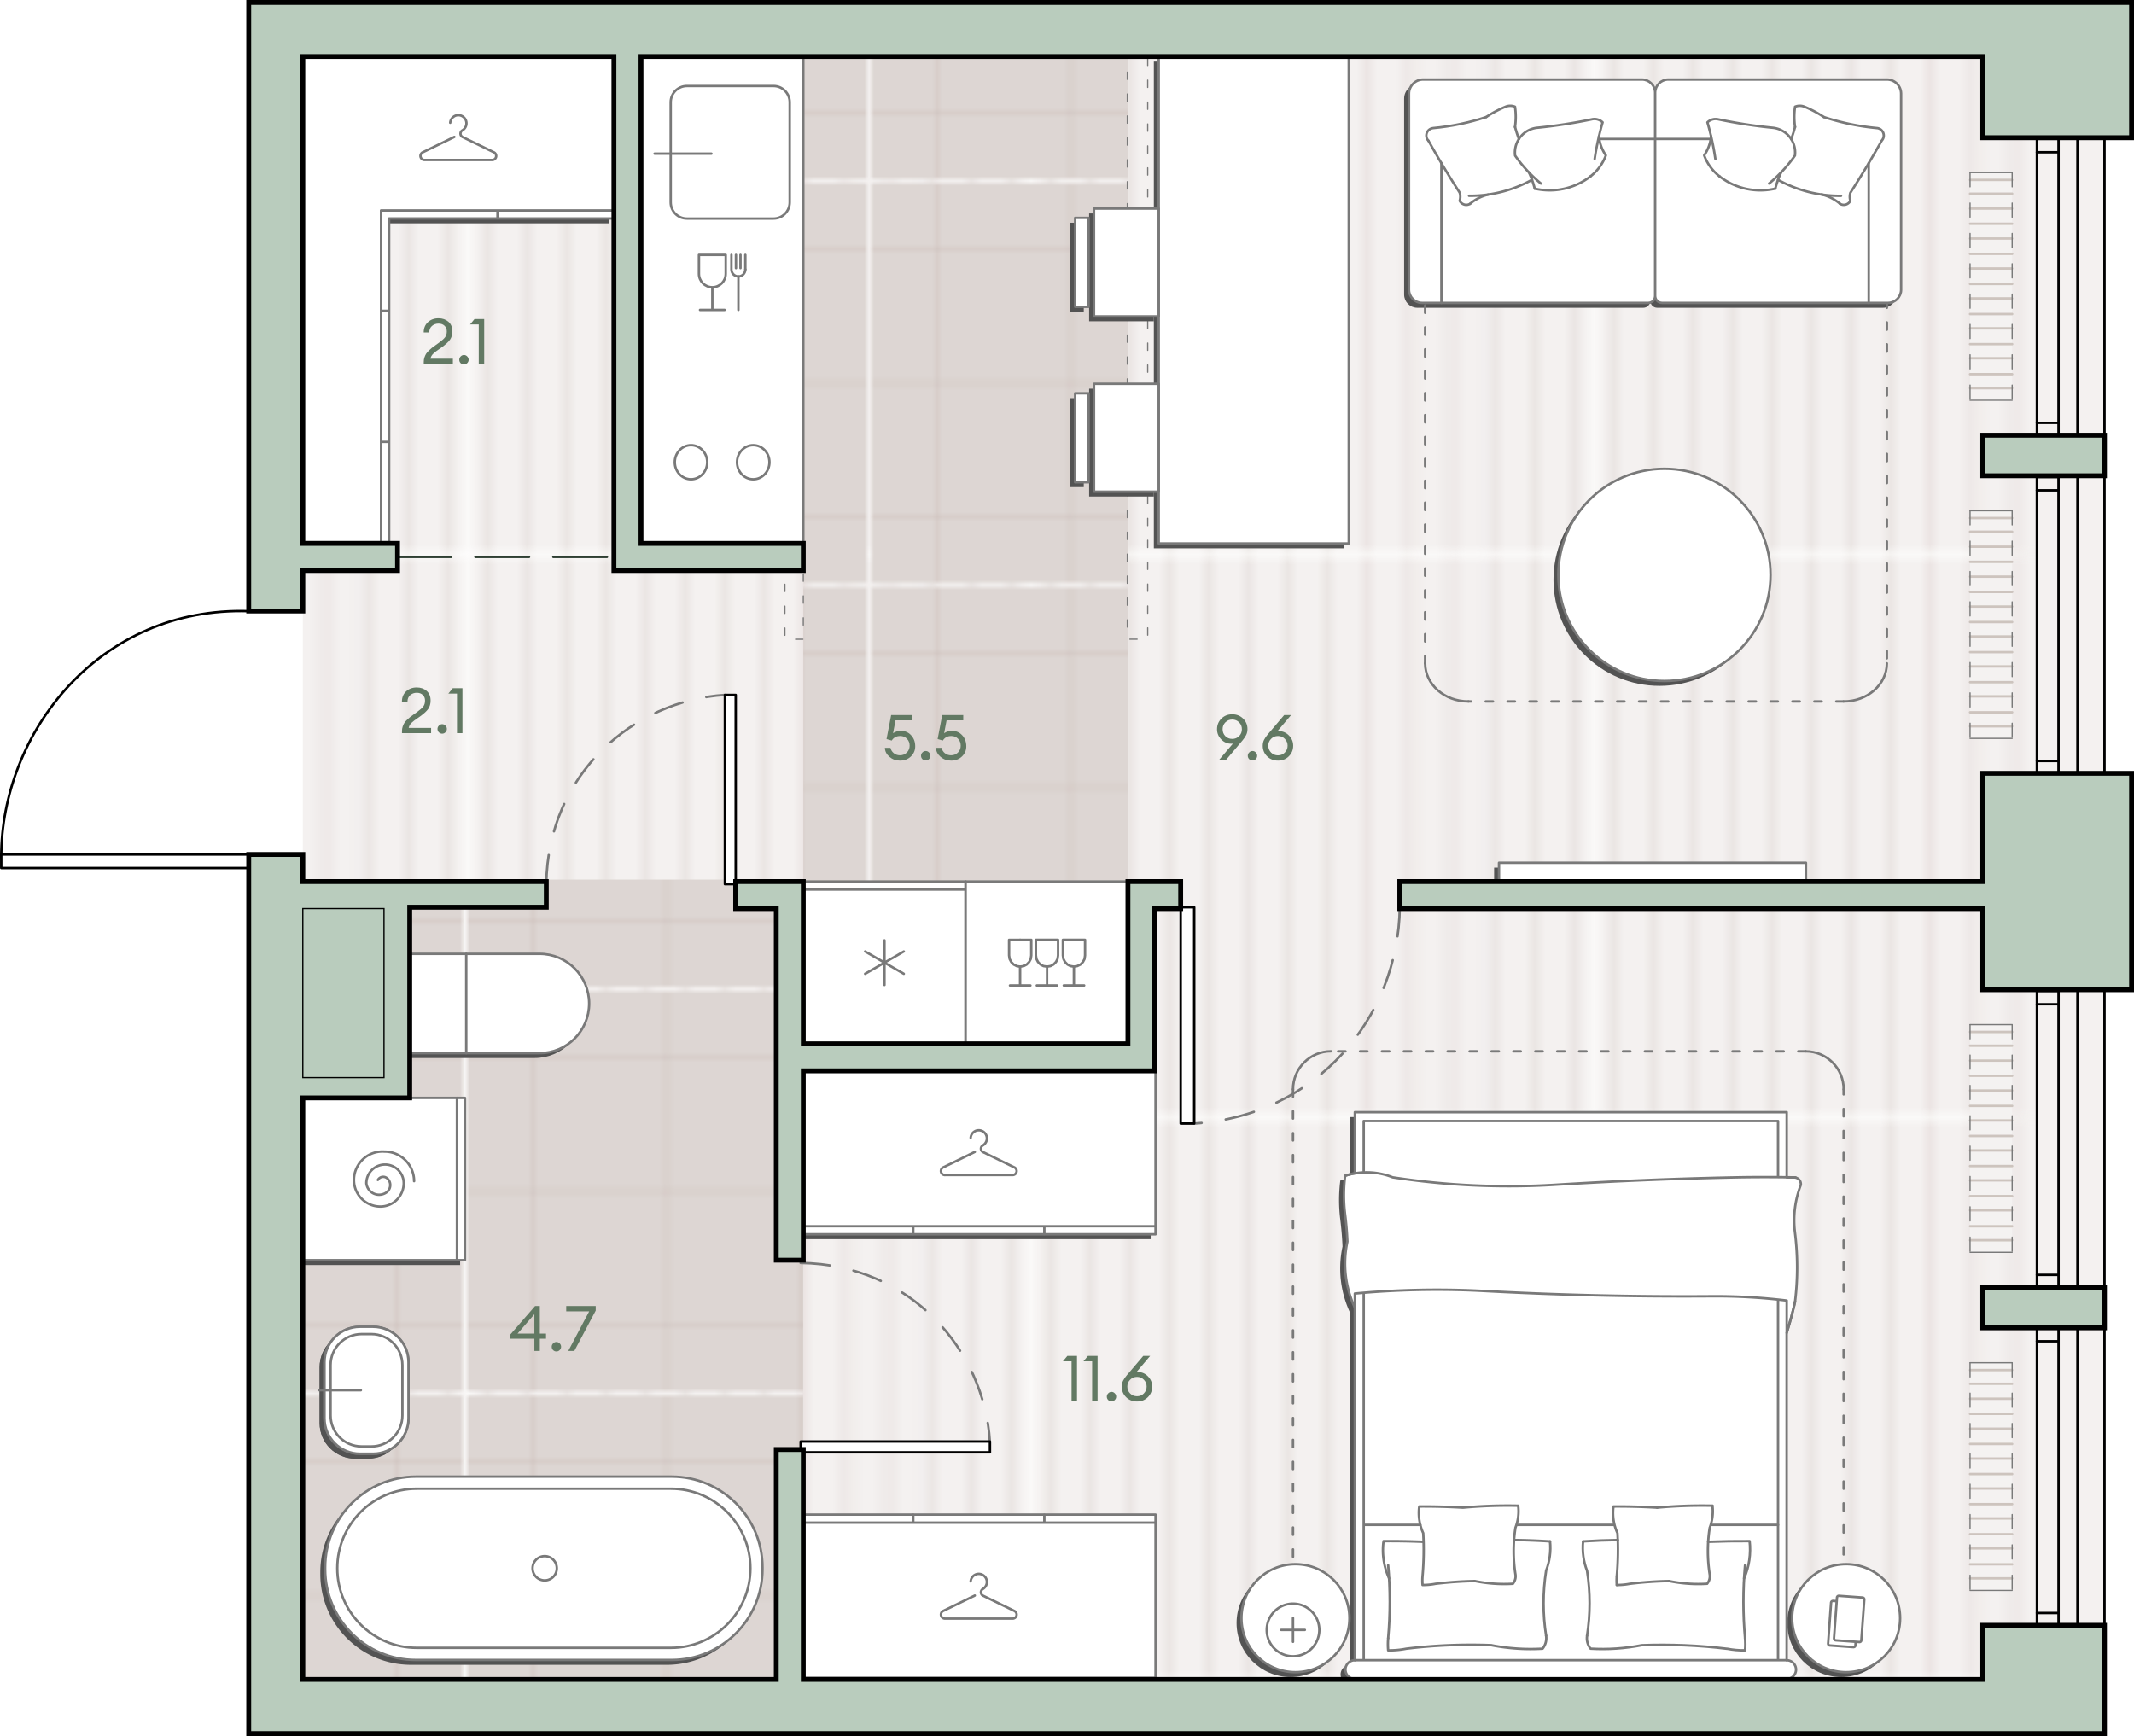 <?xml version="1.0" encoding="UTF-8" standalone="no"?>
<svg
   xml:space="preserve"
   width="438.25"
   height="356.56"
   version="1.0"
   viewBox="0 0 438.25 356.56"
   id="svg287"
   sodipodi:docname="VVvy1VrjtcOkL3Y4.svg"
   xmlns:inkscape="http://www.inkscape.org/namespaces/inkscape"
   xmlns:sodipodi="http://sodipodi.sourceforge.net/DTD/sodipodi-0.dtd"
   xmlns:xlink="http://www.w3.org/1999/xlink"
   xmlns="http://www.w3.org/2000/svg"
   xmlns:svg="http://www.w3.org/2000/svg"><defs
     id="defs291" /><sodipodi:namedview
     id="namedview289"
     pagecolor="#ffffff"
     bordercolor="#000000"
     borderopacity="0.25"
     inkscape:showpageshadow="2"
     inkscape:pageopacity="0.0"
     inkscape:pagecheckerboard="0"
     inkscape:deskcolor="#d1d1d1" /><pattern
     id="a_746"
     width="56.44"
     height="56.44"
     x="-481.97"
     y="124.54"
     patternUnits="userSpaceOnUse"
     style="overflow:visible"
     viewBox="0 -56.44 56.44 56.44"><path
       d="M0-56.44h56.44V0H0z"
       style="fill:none"
       id="path2" /><path
       d="M0-56.44h56.44V0H0z"
       style="fill:none"
       id="path4" /><path
       d="M0-56.44h56.44V0H0z"
       style="fill:#f4f1f0"
       id="path6" /><path
       d="M54.67 0v-56.44M50.6 0v-56.44M46.53 0v-56.44M42.46 0v-56.44M38.39 0v-56.44M34.32 0v-56.44M30.26 0v-56.44M26.19 0v-56.44M22.12 0v-56.44M18.05 0v-56.44M13.98 0v-56.44M9.91 0v-56.44M5.85 0v-56.44M1.78 0v-56.44"
       style="fill:none;stroke:#d1c4be;stroke-width:.25;stroke-miterlimit:10"
       id="path8" /></pattern><pattern
     id="c_302"
     width="82.02"
     height="82.02"
     x="-481.97"
     y="124.54"
     patternUnits="userSpaceOnUse"
     style="overflow:visible"
     viewBox="0 -82.02 82.02 82.02"><path
       d="M0-82.02h82.02V0H0z"
       style="fill:none"
       id="path11" /><path
       d="M0-82.02h82.02V0H0z"
       style="fill:none"
       id="path13" /><path
       d="M0-82.02h82.02V0H0z"
       style="fill:#ddd6d3"
       id="path15" /><path
       d="M0-68.35h82.02M0-41.01h82.02M0-13.67h82.02M41.01-82.02V0M13.67-82.02V0m54.68-82.02V0"
       style="fill:none;stroke:#c7b6b1;stroke-width:.25;stroke-miterlimit:10"
       id="path17" /></pattern><path
     d="M432.44 28.78v60.11h.25v9.33h-.25v60.11h5.81v45.44h-5.81v60.11h.25v9.33h-.25v60.11h.25v23.22H50.58V178.53H.25c-.14 0-.25-.11-.25-.25v-2.78c0-.01.01-.02.02-.04.16-13.75 5.89-27.1 15.8-36.7 9.43-9.14 21.45-13.77 34.77-13.49V0h387.67v28.78z"
     style="fill:#fff"
     id="path20" /><path
     d="M406.36 20.5h25.83v321.45h-25.83z"
     style="fill:#f4f1f0"
     id="path22" /><pattern
     xlink:href="#a_746"
     id="b_174"
     patternTransform="matrix(-2.029 0 0 2.029 -30721.367 16516.223)" /><path
     d="M62.19 11.61H418.3v333.48H62.19z"
     style="fill:url(#b_174)"
     id="path25" /><pattern
     xlink:href="#c_302"
     id="d_530"
     patternTransform="rotate(90 -7703.115 -8345.38)" /><path
     d="M231.63 108.28V11.61h-99.94v99.93h33.28v102.85h66.67V108.28z"
     style="fill:url(#d_530)"
     id="path28" /><pattern
     xlink:href="#c_302"
     id="e_515"
     patternTransform="rotate(90 -7703.115 -8345.38)" /><path
     d="M62.14 180.65h102.83v164.29H62.14z"
     style="fill:url(#e_515)"
     id="path31" /><path
     d="M404.58 82.21V35.45h8.65v46.76z"
     style="fill-rule:evenodd;clip-rule:evenodd;fill:#f4f2f1"
     id="path33" /><path
     d="M404.58 39.78h8.65m-8.65 6.18h8.65m-8.65-3.12h8.65m-8.65-5.89h8.65m-8.65 12.04h8.65m-8.65 6.15h8.65m-8.65 6.15h8.65m-8.65 6.15h8.65m-8.65 6.14h8.65m-8.65 6.15h8.65m-8.65-27.59h8.65m-8.65 6.18h8.65m-8.65 6.18h8.65m-8.65 6.18h8.65m-8.65 6.18h8.65"
     style="fill:none;stroke:#cdc4be;stroke-width:.5;stroke-linecap:round;stroke-linejoin:round;stroke-miterlimit:10"
     id="path35" /><path
     d="M413.23 35.47v46.74m-8.65-46.74v46.74"
     style="fill:none;stroke:#797979;stroke-width:.255;stroke-linecap:round;stroke-linejoin:round;stroke-miterlimit:10;stroke-dasharray:2.9,3.333"
     id="path37" /><path
     d="M413.23 82.21h-8.65m0-46.76h8.65"
     style="fill:none;stroke:#797979;stroke-width:.255;stroke-linecap:round;stroke-linejoin:round;stroke-miterlimit:10"
     id="path39" /><path
     d="M404.58 151.66V104.9h8.65v46.76z"
     style="fill-rule:evenodd;clip-rule:evenodd;fill:#f4f2f1"
     id="path41" /><path
     d="M404.58 109.22h8.65m-8.65 6.18h8.65m-8.65-3.11h8.65m-8.65-5.89h8.65m-8.65 12.04h8.65m-8.65 6.14h8.65m-8.65 6.15h8.65m-8.65 6.15h8.65m-8.65 6.15h8.65m-8.65 6.15h8.65m-8.65-27.6h8.65m-8.65 6.18h8.65m-8.65 6.18h8.65m-8.65 6.18h8.65m-8.65 6.18h8.65"
     style="fill:none;stroke:#cdc4be;stroke-width:.5;stroke-linecap:round;stroke-linejoin:round;stroke-miterlimit:10"
     id="path43" /><path
     d="M413.23 104.91v46.75m-8.65-46.75v46.75"
     style="fill:none;stroke:#797979;stroke-width:.255;stroke-linecap:round;stroke-linejoin:round;stroke-miterlimit:10;stroke-dasharray:2.9,3.333"
     id="path45" /><path
     d="M413.23 151.66h-8.65m0-46.76h8.65"
     style="fill:none;stroke:#797979;stroke-width:.255;stroke-linecap:round;stroke-linejoin:round;stroke-miterlimit:10"
     id="path47" /><path
     d="M404.58 257.21v-46.76h8.65v46.76z"
     style="fill-rule:evenodd;clip-rule:evenodd;fill:#f4f2f1"
     id="path49" /><path
     d="M404.58 214.78h8.65m-8.65 6.18h8.65m-8.65-3.12h8.65m-8.65-5.89h8.65m-8.65 12.04h8.65m-8.65 6.15h8.65m-8.65 6.15h8.65m-8.65 6.15h8.65m-8.65 6.14h8.65m-8.65 6.15h8.65m-8.65-27.59h8.65m-8.65 6.18h8.65m-8.65 6.18h8.65m-8.65 6.18h8.65m-8.65 6.18h8.65"
     style="fill:none;stroke:#cdc4be;stroke-width:.5;stroke-linecap:round;stroke-linejoin:round;stroke-miterlimit:10"
     id="path51" /><path
     d="M413.23 210.47v46.74m-8.65-46.74v46.74"
     style="fill:none;stroke:#797979;stroke-width:.255;stroke-linecap:round;stroke-linejoin:round;stroke-miterlimit:10;stroke-dasharray:2.9,3.333"
     id="path53" /><path
     d="M413.23 257.21h-8.65m0-46.76h8.65"
     style="fill:none;stroke:#797979;stroke-width:.255;stroke-linecap:round;stroke-linejoin:round;stroke-miterlimit:10"
     id="path55" /><path
     d="M404.58 326.66V279.9h8.65v46.76z"
     style="fill-rule:evenodd;clip-rule:evenodd;fill:#f4f2f1"
     id="path57" /><path
     d="M404.58 284.22h8.65m-8.65 6.18h8.65m-8.65-3.11h8.65m-8.65-5.89h8.65m-8.65 12.04h8.65m-8.65 6.14h8.65m-8.65 6.15h8.65m-8.65 6.15h8.65m-8.65 6.15h8.65m-8.65 6.15h8.65m-8.65-27.6h8.65m-8.65 6.18h8.65m-8.65 6.18h8.65m-8.65 6.18h8.65m-8.65 6.18h8.65"
     style="fill:none;stroke:#cdc4be;stroke-width:.5;stroke-linecap:round;stroke-linejoin:round;stroke-miterlimit:10"
     id="path59" /><path
     d="M413.23 279.91v46.75m-8.65-46.75v46.75"
     style="fill:none;stroke:#797979;stroke-width:.255;stroke-linecap:round;stroke-linejoin:round;stroke-miterlimit:10;stroke-dasharray:2.9,3.333"
     id="path61" /><path
     d="M413.23 326.66h-8.65m0-46.76h8.65"
     style="fill:none;stroke:#797979;stroke-width:.255;stroke-linecap:round;stroke-linejoin:round;stroke-miterlimit:10"
     id="path63" /><path
     d="M125.08 12.65H61.16v99.73h17.75V45.87h46.17zm-23.91 33.17v-1.6M86.18 33.86h6.94m-.81-4.74-6.43 3.13"
     style="fill:#535353"
     id="path65" /><path
     d="M85.88 32.25c-.43.16-.64.64-.48 1.07.12.32.43.54.78.54m7.76-6.08c.8-.45 1.09-1.47.64-2.27s-1.47-1.09-2.27-.64c-.49.28-.81.78-.85 1.34m8.61 7.65h-6.95m.82-4.74 6.42 3.13m-.29 1.61c.46 0 .83-.37.83-.83a.84.84 0 0 0-.54-.78m-6.42-4.47a.78.78 0 0 0 0 1.33m31.14 15.11H77.26m1.6 20.62h-1.6m1.6 26.92h-1.6m0-47.54v68.16"
     style="fill:#535353"
     id="path67" /><circle
     cx="340.82"
     cy="119.08"
     r="21.79"
     style="fill:#535353"
     id="circle69" /><path
     d="M340.34 63.21h46.37c1.5 0 2.71-1.21 2.71-2.71V20.24c0-1.6-1.3-2.9-2.9-2.9h-44.9c-1.5 0-2.71 1.21-2.71 2.71v41.72c0 .8.64 1.44 1.43 1.44m-2.86 0h-46.41c-1.5 0-2.71-1.21-2.71-2.71V20.24c0-1.6 1.3-2.9 2.9-2.9h44.94c1.5 0 2.71 1.21 2.71 2.71v41.72c0 .8-.64 1.44-1.43 1.44"
     style="fill:#535353"
     id="path71" /><path
     d="M304.21 25.04c-3.54 1.17-7.2 1.93-10.9 2.27m-.95 2.61c-.6-.6-.59-1.57.01-2.17.25-.25.58-.4.94-.44"
     style="fill:#535353"
     id="path73" /><path
     d="M298.77 40.57c-2.25-3.48-4.39-7.04-6.41-10.66m6.41 10.66c.16.54.16 1.12 0 1.66m12.16-12.67c-.3-.82-.57-1.64-.79-2.48m-9.24 15.78c-.72.43-1.65.19-2.08-.53a.4.4 0 0 1-.05-.09m14.85-4.32c-3.95 2.2-8.4 3.33-12.93 3.29"
     style="fill:#535353"
     id="path75" /><path
     d="M300.9 42.86a8.9 8.9 0 0 1 3.78-1.91m5.45-18.03c.2 1.38.2 2.78 0 4.16m-1.94-4.16a2.5 2.5 0 0 1 1.94 0m-5.92 2.12c1.25-.84 2.59-1.55 3.98-2.12m18.3 10.72c.38-2.54.92-5.04 1.63-7.51m-2.17-.63c-3.71.78-7.46 1.36-11.23 1.74m10.91 9.98a13.67 13.67 0 0 1-11.45 2.52m1.28-1.04a29.2 29.2 0 0 1-5.31-5.74m0-.01a5.11 5.11 0 0 1 4.45-5.7c.04 0 .08-.01.12-.01m11.23-1.74c.78-.17 1.59.07 2.17.63"
     style="fill:#535353"
     id="path77" /><path
     d="M328.79 32.91a8.2 8.2 0 0 1-1.42-3.91m1.42 3.91c-.63 1.7-1.73 3.2-3.16 4.31M313 36.41c.49 1.07.89 2.19 1.18 3.33m70.29-12.43a49.4 49.4 0 0 1-10.9-2.27m10.9 2.27c.84.08 1.46.82 1.38 1.67-.03.35-.19.68-.44.94m.01 0c-2.02 3.62-4.16 7.17-6.41 10.66m-.01 1.66a2.93 2.93 0 0 1 0-1.66m-11.36-13.5c-.22.84-.49 1.67-.79 2.48M379 42.24c-.38.75-1.29 1.05-2.03.67-.03-.02-.06-.03-.09-.05m.2-1.64c-4.52.04-8.97-1.09-12.93-3.29"
     style="fill:#535353"
     id="path79" /><path
     d="M373.09 40.95c1.4.33 2.69.98 3.78 1.91m-9.23-15.78c-.2-1.38-.2-2.78 0-4.16m0 0a2.5 2.5 0 0 1 1.94 0m0 0c1.39.57 2.73 1.28 3.98 2.12m-23.91 1.09c.71 2.46 1.26 4.97 1.63 7.51m11.77-6.4c-3.77-.37-7.52-.96-11.23-1.74m11.77 14.24c-4 .92-8.21 0-11.45-2.52m15.48-4.27a29.2 29.2 0 0 1-5.31 5.74m.74-11.45c2.81.28 4.86 2.78 4.58 5.59 0 .04-.01.08-.01.12m-17.97-6.82a2.41 2.41 0 0 1 2.17-.63"
     style="fill:#535353"
     id="path81" /><path
     d="M350.4 29c-.13 1.4-.62 2.75-1.42 3.91m3.16 4.31a9.7 9.7 0 0 1-3.16-4.31m14.61 6.83c.29-1.14.69-2.26 1.18-3.33m-14.43-6.87h-11.43m43.86 4.96v28.71m-55.33-33.67h11.47m-43.9 4.96v28.71"
     style="fill:#535353"
     id="path83" /><path
     d="M306.85 178.19h63.04v3.86h-63.04z"
     style="fill:#535353"
     transform="rotate(-180 338.366 180.124)"
     id="path85" /><path
     d="M183.24 201.44h33.53v72.61h-33.53z"
     style="fill:#535353"
     transform="rotate(-90 200.007 237.747)"
     id="path87" /><path
     d="M213.47 254.46v-1.6m-26.92 1.6v-1.6m6.51-10.52h6.95m-.82-4.74-6.42 3.14m0 0c-.43.16-.64.64-.48 1.07.12.32.43.54.78.54m7.75-6.08c.8-.45 1.09-1.47.64-2.27s-1.47-1.09-2.27-.64c-.49.28-.81.78-.85 1.34m8.61 7.64h-6.94m.81-4.74 6.43 3.14m-.3 1.6c.46 0 .83-.37.83-.83a.84.84 0 0 0-.54-.78m-6.42-4.46a.78.78 0 0 0 0 1.33m35.49 15.26H163.7"
     style="fill:#535353"
     id="path89" /><path
     d="M98.31 44.94h100v33.33h-100z"
     style="fill:#fff;stroke:#797979;stroke-width:.5;stroke-linecap:round;stroke-linejoin:round;stroke-miterlimit:10"
     transform="rotate(-90 148.306 61.611)"
     id="path91" /><path
     d="M146.1 31.56h-11.67M137.74 21v20.56c0 1.84 1.49 3.33 3.33 3.33h17.78c1.84 0 3.33-1.49 3.33-3.33V21c0-1.84-1.49-3.33-3.33-3.33h-17.78c-1.84 0-3.33 1.49-3.33 3.33m5.8 31.35v3.89m0 0c0 1.52 1.23 2.75 2.75 2.75m0 0v4.66m0 0h-2.53m-.22-11.3h2.75m2.75 0v3.89m-2.75 2.75c1.52 0 2.75-1.23 2.75-2.75m-2.75 7.41h2.52m.23-11.3h-2.75m3.92 0v3m0 0c0 .79.64 1.43 1.43 1.43m0 0v6.87m1.43-11.3v3"
     style="fill:none;stroke:#797979;stroke-width:.5;stroke-linecap:round;stroke-linejoin:round;stroke-miterlimit:10"
     id="path93" /><path
     d="M151.64 56.78c.79 0 1.43-.64 1.43-1.43m-1.93-3v2.72m.93-2.72v2.72"
     style="fill:none;stroke:#797979;stroke-width:.5;stroke-linecap:round;stroke-linejoin:round;stroke-miterlimit:10"
     id="path95" /><path
     d="M164.97 181.06h33.33v33.33h-33.33z"
     style="fill:#fff;stroke:#797979;stroke-width:.5;stroke-linecap:round;stroke-linejoin:round;stroke-miterlimit:10"
     transform="rotate(-180 181.639 197.722)"
     id="path97" /><path
     d="M198.31 182.7h-33.34m16.67 10.44v9.17m3.97-6.88-7.94 4.58m7.94 0-7.94-4.58M151.36 94.94c0-1.93 1.49-3.5 3.33-3.5s3.33 1.57 3.33 3.5-1.49 3.5-3.33 3.5-3.33-1.56-3.33-3.5m-12.78 0c0-1.93 1.49-3.5 3.33-3.5s3.33 1.57 3.33 3.5-1.49 3.5-3.33 3.5-3.33-1.56-3.33-3.5"
     style="fill:none;stroke:#797979;stroke-width:.5;stroke-linecap:round;stroke-linejoin:round;stroke-miterlimit:10"
     id="path99" /><path
     d="M198.37 180.99h33.33v33.46h-33.33z"
     style="fill:#fff;stroke:#797979;stroke-width:.5;stroke-linecap:round;stroke-linejoin:round;stroke-miterlimit:10"
     transform="rotate(90 215.033 197.722)"
     id="path101" /><path
     d="M207.23 193.04v3.21l.11.72.33.62.51.52.62.32.69.11v3.87h-2.08m-.18-9.37h2.26"
     style="fill:none;stroke:#797979;stroke-width:.5;stroke-linecap:round;stroke-linejoin:round;stroke-miterlimit:10"
     id="path103" /><path
     d="M211.79 193.04v3.21l-.11.72-.33.62-.51.52-.62.32-.73.11m0 3.87h2.12m.18-9.37h-2.3m3.25 0v3.21l.11.72.32.62.51.52.62.32.73.11v3.87h-2.11m-.18-9.37h2.29m2.26 0v3.21l-.11.72-.32.62-.51.52-.62.32-.7.11m0 3.87h2.08m.18-9.37h-2.26m3.25 0v3.21l.11.72.33.62.51.52.62.32.69.11v3.87h-2.08m-.18-9.37h2.26m2.29 0v3.21l-.1.72-.33.62-.51.52-.66.32-.69.11m0 3.87h2.11m.18-9.37h-2.29"
     style="fill:none;stroke:#797979;stroke-width:.5;stroke-linecap:round;stroke-linejoin:round;stroke-miterlimit:10"
     id="path105" /><path
     d="M61.24 226.5h33.25v33.33H61.24zm31.6 0v33.33"
     style="fill:#535353"
     id="path107" /><path
     d="M78.54 243.04a1.25 1.25 0 0 0-1.77.08c-.06.07-.12.15-.17.23m1.74 2.58a1.86 1.86 0 0 0 .48-2.58c-.08-.11-.17-.22-.27-.31m-4.31.98a2.624 2.624 0 0 0 4.1 1.91m-.27-5.74a3.83 3.83 0 0 0-3.83 3.83m7.67 0a3.83 3.83 0 0 0-3.83-3.83m-.96 8.62a4.79 4.79 0 0 0 4.79-4.79m-10.22-.64c0 3 2.43 5.43 5.43 5.43m.85-11.28a5.866 5.866 0 0 0-6.27 5.43c-.01.14-.01.28-.01.42m12.35.22c0-3.35-2.72-6.07-6.07-6.07m-12.19 85.76v-.35c0-10.3 8.35-18.65 18.65-18.65h52.51c10.3 0 18.65 8.35 18.65 18.65v.35c0 10.3-8.35 18.65-18.65 18.65H84.43c-10.3.01-18.65-8.35-18.65-18.65"
     style="fill:#535353"
     id="path109" /><path
     d="M68.27 323.12c0-9.02 7.31-16.34 16.34-16.34h52.16c9.02 0 16.34 7.32 16.34 16.34s-7.32 16.34-16.34 16.34H84.61c-9.02-.01-16.34-7.32-16.34-16.34"
     style="fill:#535353"
     id="path111" /><path
     d="M113.35 323.12a2.49 2.49 0 1 1-2.49-2.49 2.484 2.484 0 0 1 2.49 2.49"
     style="fill:#535353"
     id="path113" /><path
     d="M66.78 322.29v-.35c0-10.3 8.35-18.65 18.65-18.65h52.51c10.3 0 18.65 8.35 18.65 18.65v.35c0 10.3-8.35 18.65-18.65 18.65H85.43c-10.3.01-18.65-8.35-18.65-18.65"
     style="fill:#fff;stroke:#797979;stroke-width:.5;stroke-linecap:round;stroke-linejoin:round;stroke-miterlimit:10"
     id="path115" /><path
     d="M69.27 322.11c0-9.02 7.32-16.34 16.34-16.34h52.16c9.02 0 16.34 7.32 16.34 16.34v0c0 9.02-7.32 16.34-16.34 16.34H85.61c-9.02 0-16.34-7.31-16.34-16.34"
     style="fill:none;stroke:#797979;stroke-width:.5;stroke-linecap:round;stroke-linejoin:round;stroke-miterlimit:10"
     id="path117" /><path
     d="M114.35 322.11a2.49 2.49 0 0 1-4.98 0c0-1.37 1.12-2.49 2.49-2.49s2.49 1.12 2.49 2.49"
     style="fill:none;stroke:#797979;stroke-width:.5;stroke-linecap:round;stroke-linejoin:round;stroke-miterlimit:10"
     id="path119" /><path
     d="M119.99 207.11c0 5.63-4.57 10.2-10.2 10.2H83.03v-20.39h26.77c5.63-.01 10.19 4.56 10.19 10.19m-25.24-10.2v20.4"
     style="fill:#535353"
     id="path121" /><path
     d="M120.99 206.11c0 5.63-4.57 10.2-10.2 10.2H84.03v-20.39h26.77c5.63-.01 10.19 4.56 10.19 10.19"
     style="fill:#fff;stroke:#797979;stroke-width:.5;stroke-linecap:round;stroke-linejoin:round;stroke-miterlimit:10"
     id="path123" /><path
     d="M95.75 195.91v20.4"
     style="fill:none;stroke:#797979;stroke-width:.5;stroke-linecap:round;stroke-linejoin:round;stroke-miterlimit:10"
     id="path125" /><path
     d="M82.89 280.8v11.5c0 4.02-3.26 7.29-7.29 7.29h-2.67c-4.02 0-7.29-3.26-7.29-7.29v-11.5c0-4.02 3.26-7.29 7.29-7.29h2.67c4.03.01 7.29 3.27 7.29 7.29"
     style="fill:#535353"
     id="path127" /><path
     d="M82.89 280.8v11.5c0 4.02-3.26 7.29-7.29 7.29h-2.67c-4.02 0-7.29-3.26-7.29-7.29v-11.5c0-4.02 3.26-7.29 7.29-7.29h2.67c4.03.01 7.29 3.27 7.29 7.29"
     style="fill:#535353"
     id="path129" /><path
     d="M81.64 281.38v10.34c0 3.52-2.85 6.37-6.37 6.37h-2.01c-3.52 0-6.37-2.85-6.37-6.37v-10.34c0-3.52 2.85-6.37 6.37-6.37h2.01c3.52 0 6.37 2.85 6.37 6.37m-8.53 5.17h-8.52"
     style="fill:#535353"
     id="path131" /><path
     d="M83.89 279.8v11.5c0 4.02-3.26 7.29-7.29 7.29h-2.67c-4.02 0-7.29-3.26-7.29-7.29v-11.5c0-4.02 3.26-7.29 7.29-7.29h2.67c4.03.01 7.29 3.27 7.29 7.29"
     style="fill:#fff;stroke:#797979;stroke-width:.5;stroke-linecap:round;stroke-linejoin:round;stroke-miterlimit:10"
     id="path133" /><path
     d="M83.89 279.8v11.5c0 4.02-3.26 7.29-7.29 7.29h-2.67c-4.02 0-7.29-3.26-7.29-7.29v-11.5c0-4.02 3.26-7.29 7.29-7.29h2.67c4.03.01 7.29 3.27 7.29 7.29"
     style="fill:#fff;stroke:#797979;stroke-width:.5;stroke-linecap:round;stroke-linejoin:round;stroke-miterlimit:10"
     id="path135" /><path
     d="M82.64 280.38v10.34c0 3.52-2.85 6.37-6.37 6.37h-2.01c-3.52 0-6.37-2.85-6.37-6.37v-10.34c0-3.52 2.85-6.37 6.37-6.37h2.01c3.52 0 6.37 2.85 6.37 6.37"
     style="fill:#fff;stroke:#797979;stroke-width:.5;stroke-linecap:round;stroke-linejoin:round;stroke-miterlimit:10"
     id="path137" /><path
     d="M74.11 285.55h-8.52"
     style="fill:none;stroke:#797979;stroke-width:.5;stroke-linecap:round;stroke-linejoin:round;stroke-miterlimit:10"
     id="path139" /><path
     d="M62.24 225.5h33.25v33.33H62.24z"
     style="fill:#fff;stroke:#797979;stroke-width:.5;stroke-linecap:round;stroke-linejoin:round;stroke-miterlimit:10"
     id="path141" /><path
     d="M93.84 225.5v33.33m-14.3-16.79a1.25 1.25 0 0 0-1.77.08c-.06.07-.12.15-.17.23m1.74 2.58a1.86 1.86 0 0 0 .48-2.58c-.08-.11-.17-.22-.27-.31m-4.31.98a2.624 2.624 0 0 0 4.1 1.91m-.27-5.74a3.83 3.83 0 0 0-3.83 3.83m7.67 0a3.83 3.83 0 0 0-3.83-3.83m-.96 8.62a4.79 4.79 0 0 0 4.79-4.79m-10.22-.64c0 3 2.43 5.43 5.43 5.43m.85-11.28a5.866 5.866 0 0 0-6.27 5.43c-.01.14-.01.28-.01.42m12.35.22c0-3.35-2.72-6.07-6.07-6.07"
     style="fill:none;stroke:#797979;stroke-width:.5;stroke-linecap:round;stroke-linejoin:round;stroke-miterlimit:10"
     id="path143" /><path
     d="M81.64 114.39h44.44"
     style="fill:none;stroke:#2f4033;stroke-width:.5;stroke-linecap:round;stroke-linejoin:round;stroke-miterlimit:10;stroke-dasharray:11,5"
     id="path145" /><path
     d="M367.04 333.36c0 6.12 4.96 11.09 11.09 11.09 6.12 0 11.09-4.96 11.09-11.09 0-6.12-4.96-11.09-11.09-11.09s-11.09 4.97-11.09 11.09m-113.09 0c0 6.12 4.96 11.09 11.09 11.09 6.12 0 11.09-4.96 11.09-11.09 0-6.12-4.96-11.09-11.09-11.09-6.12 0-11.09 4.97-11.09 11.09"
     style="fill:#535353"
     id="path147" /><path
     d="M277.24 269.58a21.4 21.4 0 0 1-1.53-13.56 68 68 0 0 0-.46-5.5c-.34-2.67-.34-5.37 0-8.04.65-.21 1.32-.36 1.99-.48v-12.57h88.69v13.39c.6.01 1.21.01 1.81.02h-.28c.76 0 1.37.61 1.37 1.37 0 .06 0 .11-.01.17-1.2 3.1-1.61 6.45-1.2 9.75.59 4.72.6 9.5.02 14.22-.49 2.16-1.06 4.3-1.72 6.42V342a1.92 1.92 0 0 1 0 3.84h-88.69a1.92 1.92 0 0 1 0-3.84v-72.42z"
     style="fill:#535353"
     id="path149" /><path
     d="M324.93 323.63c.69 4.41.69 8.9 0 13.3m32.44.54c-.44-4.98-.44-9.99 0-14.97m-32.44 1.13c-.74-1.92-1.02-3.99-.82-6.04"
     style="fill:#535353"
     id="path151" /><path
     d="M358.31 317.54c.29 2.52-.08 5.32-1.14 7.63m-33.05-7.58c2.37-.16 4.75-.25 7.12-.28m18.56.37c2.84-.11 5.68-.16 8.51-.14m-32.66 22.08c-.61-.75-.87-1.72-.72-2.68m32.44.53q.105 1.245 0 2.49m-21.21-1.05c-3.46.68-6.99.92-10.51.71m10.51-.71c5.85-.22 11.7.02 17.51.73m3.7.32c-1.24.02-2.48-.09-3.69-.33m-37.17-2.69c-.69-4.41-.69-8.9 0-13.3m-32.43-1.14c.44 4.98.44 9.99 0 14.97m33.24-19.88c.21 2.05-.07 4.12-.82 6.04"
     style="fill:#535353"
     id="path153" /><path
     d="M284.27 325.17a13.9 13.9 0 0 1-1.17-7.39m27.1-.47c2.38.03 4.75.13 7.12.28m-34.19-.05c2.84-.02 5.31.02 8.15.14m25.23 19.26c.15.95-.11 1.93-.72 2.68m-31.71.34q-.105-1.245 0-2.49m31.71 2.15c-3.52.21-7.05-.03-10.51-.71m-17.51.73c5.81-.71 11.67-.95 17.51-.73m-17.51.73q-1.83.36-3.69.33m81.85-65.21v-6.64m-88.69-1.44c8.51-.79 17.06-.98 25.59-.57m47.66 1.13c-15.89.12-31.79-.26-47.66-1.13m47.66 1.13c5.16-.04 10.32.26 15.44.88m-90.69-25.63a14.42 14.42 0 0 1 9.76.32m33.43 1.53c-11.16.69-22.37.17-33.43-1.53m33.43 1.53c12.17-.75 24.36-1.26 36.55-1.51m.01 0q6.375-.135 12.75 0m-90.5 99.16h88.69m1.72-73.65c-.49 2.16-1.06 4.3-1.72 6.42m-86.87-43.51v10.55m0 72.4h11.62m73.47 27.79v-74.07m-86.91-1.24v2.9m86.91-38.33h-85.09m0 35.27v75.47m85.09-99.21v-11.53m-33.12 95.29c-.05-.6-.05-1.2 0-1.79m8.29-14.09c3.77-.35 7.56-.48 11.35-.4"
     style="fill:#535353"
     id="path155" /><path
     d="M330.35 310.42q4.485-.03 8.97.24m-8.15 5.24a10 10 0 0 1-.84-5.31m.84 5.31c.17 2.95.12 5.9-.14 8.84m2.66 1.56c-.87.17-1.76.25-2.65.24m2.65-.24q4.05-.495 8.13-.57m7.77.56c-2.61.16-5.22-.03-7.78-.55m8.3-1.38c.11.69-.08 1.38-.52 1.92m.52-1.92c-.49-3.17-.49-6.4 0-9.56m.57-4.53a9.34 9.34 0 0 1-.57 4.53m-58.97 11.74c-.05-.6-.05-1.2 0-1.79m8.29-14.09c3.77-.35 7.56-.48 11.35-.4m-20.32.16q4.485-.03 8.97.24m-8.15 5.24a10 10 0 0 1-.84-5.31m.84 5.31c.17 2.95.12 5.9-.14 8.84m2.65 1.56c-.87.17-1.76.25-2.65.24m2.65-.24q4.05-.495 8.13-.57m7.78.56c-2.61.16-5.22-.03-7.78-.55m8.3-1.38c.11.69-.08 1.38-.52 1.92m.52-1.92c-.49-3.17-.49-6.4 0-9.56m.56-4.53a9.34 9.34 0 0 1-.57 4.53m.22-.6h20.14m19.75 0h13.83m-97.61 26.67c2.98 0 5.4-2.42 5.4-5.4s-2.42-5.4-5.4-5.4-5.4 2.42-5.4 5.4 2.42 5.4 5.4 5.4m0-5.4h2.43m-2.43 0h-2.43m2.43 0v2.43m0-2.43v-2.43m114.61-6.85-4.85-.35m4.59 9.14.61-8.39m-5.87 8.39 4.85.35m-4.59-9.14-.61 8.38m5.87-8.38c.21.02.37.2.35.41m-.61 8.38a.38.38 0 0 1-.41.35m-4.85-.35a.38.38 0 0 1-.35-.41m.61-8.38c.02-.21.2-.37.41-.35m-.47 1.1-.74-.06m4.59 9.14.06-.74m-5.32.75 4.85.35m-4.59-9.14-.61 8.38m5.61.4a.38.38 0 0 1-.41.35m-4.85-.34a.38.38 0 0 1-.35-.41m.61-8.38c.02-.21.2-.37.41-.35"
     style="fill:#535353"
     id="path157" /><path
     d="M378.62 337.28V223.74m-113.08 0v113.54m105.27-121.35h-97.45"
     style="fill:none;stroke:#797979;stroke-width:.5;stroke-linecap:round;stroke-linejoin:round;stroke-miterlimit:10;stroke-dasharray:1.5,3"
     id="path159" /><path
     d="M370.81 215.93c4.32 0 7.82 3.5 7.82 7.82m-113.09-.01c0-4.32 3.5-7.82 7.82-7.82"
     style="fill:none;stroke:#797979;stroke-width:.5;stroke-linecap:round;stroke-linejoin:round;stroke-miterlimit:10"
     id="path161" /><path
     d="M368.04 332.36c0 6.12 4.96 11.09 11.09 11.09s11.09-4.96 11.09-11.09-4.96-11.09-11.09-11.09-11.09 4.97-11.09 11.09m-113.09 0c0 6.12 4.96 11.09 11.09 11.09s11.09-4.96 11.09-11.09-4.96-11.09-11.09-11.09-11.09 4.97-11.09 11.09"
     style="fill:#fff;stroke:#797979;stroke-width:.5;stroke-linecap:round;stroke-linejoin:round;stroke-miterlimit:10"
     id="path163" /><path
     d="M278.24 268.58a21.4 21.4 0 0 1-1.53-13.56 68 68 0 0 0-.46-5.5c-.34-2.67-.34-5.37 0-8.04.65-.21 1.32-.36 1.99-.48v0-12.57h88.69v13.39c.6.01 1.21.01 1.81.02h-.28c.76 0 1.37.61 1.37 1.37 0 .06 0 .11-.01.17-1.2 3.1-1.61 6.45-1.2 9.75.59 4.72.6 9.5.02 14.22-.49 2.16-1.06 4.3-1.72 6.42V341a1.92 1.92 0 0 1 0 3.84h-88.69a1.92 1.92 0 0 1 0-3.84v-72.42z"
     style="fill:#fff;stroke:#797979;stroke-width:.5;stroke-linecap:round;stroke-linejoin:round;stroke-miterlimit:10"
     id="path165" /><path
     d="M325.93 322.63c.69 4.41.69 8.9 0 13.3m32.44.54c-.44-4.98-.44-9.99 0-14.97m-32.44 1.13c-.74-1.92-1.02-3.99-.82-6.04"
     style="fill:none;stroke:#797979;stroke-width:.5;stroke-linecap:round;stroke-linejoin:round;stroke-miterlimit:10"
     id="path167" /><path
     d="M359.31 316.54c.29 2.52-.08 5.32-1.14 7.63m-33.05-7.58c2.37-.16 4.75-.25 7.12-.28m18.56.37c2.84-.11 5.68-.16 8.51-.14m-32.66 22.08c-.61-.75-.87-1.72-.72-2.68m32.44.53q.105 1.245 0 2.49m-21.21-1.05c-3.46.68-6.99.92-10.51.71m10.51-.71c5.85-.22 11.7.02 17.51.73m3.7.32c-1.24.02-2.48-.09-3.69-.33m-37.17-2.69c-.69-4.41-.69-8.9 0-13.3m-32.43-1.14c.44 4.98.44 9.99 0 14.97m33.24-19.88c.21 2.05-.07 4.12-.82 6.04"
     style="fill:none;stroke:#797979;stroke-width:.5;stroke-linecap:round;stroke-linejoin:round;stroke-miterlimit:10"
     id="path169" /><path
     d="M285.27 324.17a13.9 13.9 0 0 1-1.17-7.39m27.1-.47c2.38.03 4.75.13 7.12.28m-34.19-.05c2.84-.02 5.31.02 8.15.14m25.23 19.26c.15.95-.11 1.93-.72 2.68m-31.71.34q-.105-1.245 0-2.49m31.71 2.15c-3.52.21-7.05-.03-10.51-.71m-17.51.72c5.81-.71 11.67-.95 17.51-.73m-17.51.73q-1.83.36-3.69.33m81.85-65.2v-6.64m-88.69-1.44c8.51-.79 17.06-.98 25.59-.57m47.66 1.13c-15.89.12-31.79-.26-47.66-1.13m47.66 1.13c5.16-.04 10.32.26 15.44.88m-90.69-25.63a14.42 14.42 0 0 1 9.76.32m33.43 1.53c-11.16.69-22.37.17-33.43-1.53m33.43 1.53c12.17-.75 24.36-1.26 36.55-1.51m.01 0q6.375-.135 12.75 0m-90.5 99.16h88.69m1.72-73.65c-.49 2.16-1.06 4.3-1.72 6.42m-86.87-43.51v10.55m0 72.4h11.62m73.47 27.79v-74.07m-86.91-1.24v2.9m86.91-38.33h-85.09m0 35.27v75.47m85.09-99.21v-11.53m-33.12 95.29c-.05-.6-.05-1.2 0-1.79m8.29-14.09c3.77-.35 7.56-.48 11.35-.4"
     style="fill:none;stroke:#797979;stroke-width:.5;stroke-linecap:round;stroke-linejoin:round;stroke-miterlimit:10"
     id="path171" /><path
     d="M331.35 309.42q4.485-.03 8.97.24m-8.15 5.24a10 10 0 0 1-.84-5.31m.84 5.31c.17 2.95.12 5.9-.14 8.84m2.66 1.56c-.87.17-1.76.25-2.65.24m2.65-.24q4.05-.495 8.13-.57m7.77.56c-2.61.16-5.22-.03-7.78-.55m8.3-1.38c.11.69-.08 1.38-.52 1.92m.52-1.92c-.49-3.17-.49-6.4 0-9.56m.57-4.53a9.34 9.34 0 0 1-.57 4.53m-58.97 11.74c-.05-.6-.05-1.2 0-1.79m8.29-14.09c3.77-.35 7.56-.48 11.35-.4m-20.32.16q4.485-.03 8.97.24m-8.15 5.24a10 10 0 0 1-.84-5.31m.84 5.31c.17 2.95.12 5.9-.14 8.84m2.65 1.56c-.87.17-1.76.25-2.65.24m2.65-.24q4.05-.495 8.13-.57m7.78.56c-2.61.16-5.22-.03-7.78-.55m8.3-1.38c.11.69-.08 1.38-.52 1.92m.52-1.92c-.49-3.17-.49-6.4 0-9.56m.56-4.53a9.34 9.34 0 0 1-.57 4.53m.22-.6h20.14m19.75 0h13.83m-99.61 26.98c2.98 0 5.4-2.42 5.4-5.4s-2.42-5.4-5.4-5.4-5.4 2.42-5.4 5.4 2.42 5.4 5.4 5.4m0-5.41h2.43m-2.43 0h-2.43m2.43 0v2.44m0-2.44v-2.43m116.97-4.22-4.85-.35m4.59 9.14.61-8.38m-5.86 8.38 4.85.35m-4.6-9.14-.61 8.38m5.87-8.38c.21.02.37.2.35.41m-.61 8.38a.38.38 0 0 1-.41.35m-4.84-.35a.38.38 0 0 1-.35-.41m.6-8.38c.02-.21.2-.37.41-.35m-.47 1.1-.74-.06m4.59 9.14.06-.74m-5.32.75 4.85.35m-4.59-9.14-.61 8.38m5.61.4a.38.38 0 0 1-.41.35m-4.85-.34a.38.38 0 0 1-.35-.41m.61-8.38c.02-.21.2-.37.41-.35"
     style="fill:none;stroke:#797979;stroke-width:.5;stroke-linecap:round;stroke-linejoin:round;stroke-miterlimit:10"
     id="path173" /><path
     d="M231.51 11.65h4.19v119.64h-4.19zm-70.32 105.52h3.78v14.13h-3.78z"
     style="fill-rule:evenodd;clip-rule:evenodd;fill:none;stroke:#797979;stroke-width:.25;stroke-linecap:round;stroke-linejoin:round;stroke-miterlimit:10;stroke-dasharray:1.5,3"
     id="path175" /><path
     d="M184.24 200.44h33.53v72.61h-33.53z"
     style="fill:#fff;stroke:#797979;stroke-width:.5;stroke-linecap:round;stroke-linejoin:round;stroke-miterlimit:10"
     transform="rotate(-90 201.007 236.747)"
     id="path177" /><path
     d="M214.47 253.46v-1.6m-26.92 1.6v-1.6m6.51-10.52h6.95m-.82-4.74-6.42 3.14m0 0c-.43.16-.64.64-.48 1.07.12.32.43.54.78.54m7.75-6.08c.8-.45 1.09-1.47.64-2.27s-1.47-1.09-2.27-.64c-.49.28-.81.78-.85 1.34m8.61 7.64h-6.94m.81-4.74 6.43 3.14m-.3 1.6c.46 0 .83-.37.83-.83a.84.84 0 0 0-.54-.78m-6.42-4.46a.78.78 0 0 0 0 1.33m35.49 15.26H164.7"
     style="fill:none;stroke:#797979;stroke-width:.5;stroke-linecap:round;stroke-linejoin:round;stroke-miterlimit:10"
     id="path179" /><circle
     cx="341.82"
     cy="118.08"
     r="21.79"
     style="fill:#fff;stroke:#797979;stroke-width:.5;stroke-linecap:round;stroke-linejoin:round;stroke-miterlimit:10"
     id="circle181" /><path
     d="M292.67 136.25V43.72m85.94 100.35h-77.06M387.5 43.72v92.53M301.55 35.9h77.06"
     style="fill:none;stroke:#797979;stroke-width:.5;stroke-linecap:round;stroke-linejoin:round;stroke-miterlimit:10;stroke-dasharray:1.5,3"
     id="path183" /><path
     d="M292.67 136.25c0 4.32 3.98 7.82 8.89 7.82m-.01-108.17c-4.91 0-8.89 3.5-8.89 7.82m85.95 100.35c4.91 0 8.89-3.5 8.89-7.82m0-92.53c0-4.32-3.98-7.82-8.89-7.82"
     style="fill:none;stroke:#797979;stroke-width:.5;stroke-linecap:round;stroke-linejoin:round;stroke-miterlimit:10"
     id="path185" /><path
     d="M341.34 62.21h46.37c1.5 0 2.71-1.21 2.71-2.71V19.24c0-1.6-1.3-2.9-2.9-2.9h-44.9c-1.5 0-2.71 1.21-2.71 2.71v41.72c0 .8.64 1.44 1.43 1.44m-2.86 0h-46.41c-1.5 0-2.71-1.21-2.71-2.71V19.24c0-1.6 1.3-2.9 2.9-2.9h44.94c1.5 0 2.71 1.21 2.71 2.71v41.72c0 .8-.64 1.44-1.43 1.44"
     style="fill:#fff;stroke:#797979;stroke-width:.5;stroke-linecap:round;stroke-linejoin:round;stroke-miterlimit:10"
     id="path187" /><path
     d="M305.21 24.04c-3.54 1.17-7.2 1.93-10.9 2.27m-.95 2.61c-.6-.6-.59-1.57.01-2.17.25-.25.58-.4.94-.44"
     style="fill:none;stroke:#797979;stroke-width:.5;stroke-linecap:round;stroke-linejoin:round;stroke-miterlimit:10"
     id="path189" /><path
     d="M299.77 39.57c-2.25-3.48-4.39-7.04-6.41-10.66m6.41 10.66c.16.54.16 1.12 0 1.66m12.16-12.67c-.3-.82-.57-1.64-.79-2.48m-9.24 15.78c-.72.43-1.65.19-2.08-.53a.4.4 0 0 1-.05-.09m14.85-4.32c-3.95 2.2-8.4 3.33-12.93 3.29"
     style="fill:none;stroke:#797979;stroke-width:.5;stroke-linecap:round;stroke-linejoin:round;stroke-miterlimit:10"
     id="path191" /><path
     d="M301.9 41.86a8.9 8.9 0 0 1 3.78-1.91m5.45-18.03c.2 1.38.2 2.78 0 4.16m-1.94-4.16a2.5 2.5 0 0 1 1.94 0m-5.92 2.12c1.25-.84 2.59-1.55 3.98-2.12m18.3 10.72c.38-2.54.92-5.04 1.63-7.51m-2.17-.63c-3.71.78-7.46 1.36-11.23 1.74m10.91 9.98a13.67 13.67 0 0 1-11.45 2.52m1.28-1.04a29.2 29.2 0 0 1-5.31-5.74m0-.01a5.11 5.11 0 0 1 4.45-5.7c.04 0 .08-.01.12-.01m11.23-1.74c.78-.17 1.59.07 2.17.63"
     style="fill:none;stroke:#797979;stroke-width:.5;stroke-linecap:round;stroke-linejoin:round;stroke-miterlimit:10"
     id="path193" /><path
     d="M329.79 31.91a8.2 8.2 0 0 1-1.42-3.91m1.42 3.91c-.63 1.7-1.73 3.2-3.16 4.31M314 35.41c.49 1.07.89 2.19 1.18 3.33m70.29-12.43a49.4 49.4 0 0 1-10.9-2.27m10.9 2.27c.84.08 1.46.82 1.38 1.67-.03.35-.19.68-.44.94m.01 0c-2.02 3.62-4.16 7.17-6.41 10.66m-.01 1.66a2.93 2.93 0 0 1 0-1.66m-11.36-13.5c-.22.84-.49 1.67-.79 2.48M380 41.24c-.38.75-1.29 1.05-2.03.67-.03-.02-.06-.03-.09-.05m.2-1.64c-4.52.04-8.97-1.09-12.93-3.29"
     style="fill:none;stroke:#797979;stroke-width:.5;stroke-linecap:round;stroke-linejoin:round;stroke-miterlimit:10"
     id="path195" /><path
     d="M374.09 39.94c1.4.33 2.69.98 3.78 1.91m-9.23-15.77c-.2-1.38-.2-2.78 0-4.16m0 0a2.5 2.5 0 0 1 1.94 0m0 0c1.39.57 2.73 1.28 3.98 2.12m-23.91 1.09c.71 2.46 1.26 4.97 1.63 7.51m11.77-6.4c-3.77-.37-7.52-.96-11.23-1.74m11.77 14.24c-4 .92-8.21 0-11.45-2.52m15.48-4.27a29.2 29.2 0 0 1-5.31 5.74m.74-11.45c2.81.28 4.86 2.78 4.58 5.59 0 .04-.01.08-.01.12m-17.97-6.82a2.41 2.41 0 0 1 2.17-.63"
     style="fill:none;stroke:#797979;stroke-width:.5;stroke-linecap:round;stroke-linejoin:round;stroke-miterlimit:10"
     id="path197" /><path
     d="M351.4 28c-.13 1.4-.62 2.75-1.42 3.91m3.16 4.31a9.7 9.7 0 0 1-3.16-4.31m14.61 6.83c.29-1.14.69-2.26 1.18-3.33m-14.43-6.87h-11.43m43.86 4.96v28.71m-55.33-33.67h11.47m-43.9 4.96v28.71"
     style="fill:none;stroke:#797979;stroke-width:.5;stroke-linecap:round;stroke-linejoin:round;stroke-miterlimit:10"
     id="path199" /><path
     d="M307.85 177.19h63.04v3.86h-63.04z"
     style="fill:#fff;stroke:#797979;stroke-width:.5;stroke-linecap:round;stroke-linejoin:round;stroke-miterlimit:10"
     transform="rotate(-180 339.366 179.124)"
     id="path201" /><path
     d="M184.24 291.55h33.53v72.61h-33.53z"
     style="fill:#fff;stroke:#797979;stroke-width:.5;stroke-linecap:round;stroke-linejoin:round;stroke-miterlimit:10"
     transform="rotate(90 201.007 327.855)"
     id="path203" /><path
     d="M187.55 311.14v1.6m26.92-1.6v1.6m-20.41 19.71h6.95m-.82-4.74-6.42 3.13m0 0c-.43.16-.64.64-.48 1.07.12.32.43.54.78.54m7.75-6.07c.8-.45 1.09-1.47.64-2.27s-1.47-1.09-2.27-.64c-.49.28-.81.78-.85 1.34m8.61 7.64h-6.94m.81-4.74 6.43 3.13m-.3 1.61c.46 0 .83-.37.83-.83a.84.84 0 0 0-.54-.78m-6.42-4.46a.78.78 0 0 0 0 1.33m-37.12-14.97h72.61"
     style="fill:none;stroke:#797979;stroke-width:.5;stroke-linecap:round;stroke-linejoin:round;stroke-miterlimit:10"
     id="path205" /><path
     d="M126.08 11.65H62.16v99.73h17.75V44.87h46.17z"
     style="fill:#fff;stroke:#797979;stroke-width:.5;stroke-linecap:round;stroke-linejoin:round;stroke-miterlimit:10"
     id="path207" /><path
     d="M102.17 44.82v-1.6M87.18 32.86h6.94m-.81-4.74-6.43 3.13m0 0c-.43.16-.64.64-.48 1.07.12.32.43.54.78.54m7.76-6.08c.8-.45 1.09-1.47.64-2.27s-1.47-1.09-2.27-.64c-.49.28-.81.78-.85 1.34m8.61 7.65h-6.95m.82-4.74 6.42 3.13m-.29 1.61c.46 0 .83-.37.83-.83a.84.84 0 0 0-.54-.78m-6.42-4.47a.78.78 0 0 0 0 1.33m31.14 15.11H78.26m1.6 20.62h-1.6m1.6 26.92h-1.6m0-47.54v68.16"
     style="fill:none;stroke:#797979;stroke-width:.5;stroke-linecap:round;stroke-linejoin:round;stroke-miterlimit:10"
     id="path209" /><path
     d="M236.96 12.65h39.03v99.97h-39.03z"
     style="fill:#535353"
     id="path211" /><path
     d="M219.24 48.27h22.15v13.29h-22.15z"
     style="fill:#535353"
     transform="rotate(-90 230.314 54.914)"
     id="path213" /><path
     d="M212.04 53.5h18.27v2.77h-18.27z"
     style="fill:#535353"
     transform="rotate(-90 221.178 54.88)"
     id="path215" /><path
     d="M219.24 84.27h22.15v13.29h-22.15z"
     style="fill:#535353"
     transform="rotate(-90 230.314 90.912)"
     id="path217" /><path
     d="M212.04 89.53h18.27v2.77h-18.27z"
     style="fill:#535353"
     transform="rotate(-90 221.178 90.912)"
     id="path219" /><path
     d="M237.96 11.65h39.03v99.97h-39.03z"
     style="fill:#fff;stroke:#797979;stroke-width:.5;stroke-linecap:round;stroke-linejoin:round;stroke-miterlimit:10"
     id="path221" /><path
     d="M220.24 47.27h22.15v13.29h-22.15z"
     style="fill:#fff;stroke:#797979;stroke-width:.5;stroke-linecap:round;stroke-linejoin:round;stroke-miterlimit:10"
     transform="rotate(-90 231.314 53.914)"
     id="path223" /><path
     d="M213.04 52.5h18.27v2.77h-18.27z"
     style="fill:#fff;stroke:#797979;stroke-width:.5;stroke-linecap:round;stroke-linejoin:round;stroke-miterlimit:10"
     transform="rotate(-90 222.178 53.88)"
     id="path225" /><path
     d="M220.24 83.27h22.15v13.29h-22.15z"
     style="fill:#fff;stroke:#797979;stroke-width:.5;stroke-linecap:round;stroke-linejoin:round;stroke-miterlimit:10"
     transform="rotate(-90 231.314 89.912)"
     id="path227" /><path
     d="M213.04 88.53h18.27v2.77h-18.27z"
     style="fill:#fff;stroke:#797979;stroke-width:.5;stroke-linecap:round;stroke-linejoin:round;stroke-miterlimit:10"
     transform="rotate(-90 222.178 89.912)"
     id="path229" /><path
     d="M51.08 125.53C20.47 124.56.25 150.34.25 176.06"
     style="fill:none;stroke:#000;stroke-width:.5;stroke-linecap:round;stroke-linejoin:round;stroke-miterlimit:10"
     id="path231" /><path
     d="M24.28 151.47h2.78v50.83h-2.78z"
     style="fill:#fff;stroke:#000;stroke-width:.5;stroke-linecap:round;stroke-linejoin:round;stroke-miterlimit:10"
     transform="rotate(90 25.667 176.888)"
     id="path233" /><path
     d="M112.19 181.6c.3-22.72 17.98-37.69 36.68-38.87"
     style="fill:none;stroke:#797979;stroke-width:.5;stroke-linecap:round;stroke-linejoin:round;stroke-miterlimit:10;stroke-dasharray:6,5"
     id="path235" /><path
     d="M148.87 142.73h2.22v38.87h-2.22z"
     style="fill:#fff;stroke:#000;stroke-width:.5;stroke-linecap:round;stroke-linejoin:round;stroke-miterlimit:10"
     id="path237" /><path
     d="M164.42 259.4c22.72.3 37.69 17.98 38.87 36.68"
     style="fill:none;stroke:#797979;stroke-width:.5;stroke-linecap:round;stroke-linejoin:round;stroke-miterlimit:10;stroke-dasharray:6,5"
     id="path239" /><path
     d="M182.75 277.75h2.22v38.87h-2.22z"
     style="fill:#fff;stroke:#000;stroke-width:.5;stroke-linecap:round;stroke-linejoin:round;stroke-miterlimit:10"
     transform="rotate(90 183.861 297.19)"
     id="path241" /><path
     d="M287.47 186.34c-.3 22.72-17.23 42.89-42.23 44.43"
     style="fill:none;stroke:#797979;stroke-width:.5;stroke-linecap:round;stroke-linejoin:round;stroke-miterlimit:10;stroke-dasharray:6,5"
     id="path243" /><path
     d="M242.47 186.34h2.78v44.43h-2.78z"
     style="fill:#fff;stroke:#000;stroke-width:.5;stroke-linecap:round;stroke-linejoin:round;stroke-miterlimit:10"
     transform="rotate(-180 243.861 208.556)"
     id="path245" /><path
     d="M390.13 56.69h60.79v4.44h-60.79z"
     style="fill:none;stroke:#000;stroke-width:.5;stroke-linecap:round;stroke-linejoin:round;stroke-miterlimit:10"
     transform="rotate(90 420.528 58.914)"
     id="path247" /><path
     d="M418.31 31.27h4.44m-4.44 55.58h4.44"
     style="fill:none;stroke:#000;stroke-width:.5;stroke-linecap:round;stroke-linejoin:round;stroke-miterlimit:10"
     id="path249" /><path
     d="M390.13 126.14h60.79v4.44h-60.79z"
     style="fill:none;stroke:#000;stroke-width:.5;stroke-linecap:round;stroke-linejoin:round;stroke-miterlimit:10"
     transform="rotate(90 420.528 128.358)"
     id="path251" /><path
     d="M418.31 100.71h4.44m-4.44 55.59h4.44m3.89-127.94v130.39m5.55-130.39v130.39"
     style="fill:none;stroke:#000;stroke-width:.5;stroke-linecap:round;stroke-linejoin:round;stroke-miterlimit:10"
     id="path253" /><path
     d="M390.13 231.69h60.79v4.44h-60.79z"
     style="fill:none;stroke:#000;stroke-width:.5;stroke-linecap:round;stroke-linejoin:round;stroke-miterlimit:10"
     transform="rotate(90 420.528 233.914)"
     id="path255" /><path
     d="M418.31 206.27h4.44m-4.44 55.58h4.44"
     style="fill:none;stroke:#000;stroke-width:.5;stroke-linecap:round;stroke-linejoin:round;stroke-miterlimit:10"
     id="path257" /><path
     d="M390.02 301.02h61.02v4.44h-61.02z"
     style="fill:none;stroke:#000;stroke-width:.5;stroke-linecap:round;stroke-linejoin:round;stroke-miterlimit:10"
     transform="rotate(90 420.528 303.245)"
     id="path259" /><path
     d="M418.31 275.48h4.44m-4.44 55.82h4.44m3.89-127.94v130.39m5.55-130.39v130.39"
     style="fill:none;stroke:#000;stroke-width:.5;stroke-linecap:round;stroke-linejoin:round;stroke-miterlimit:10"
     id="path261" /><path
     d="M164.97 183.83v-2.77h-13.89v5.55h8.34v72.22h5.55v-38.89h72.09v-33.33h5.41v-5.55h-10.83v33.33h-66.67v-27.78zM51.08.5v125h11.11v-8.33h19.45v-5.56H62.19v-100h63.89v105.56h38.89v-5.56h-33.33v-100h275.55v16.67h30.56V.5zm356.11 88.89h25v8.33h-25z"
     style="fill:#b9ccbd;stroke:#000;stroke-miterlimit:10"
     id="path263" /><path
     d="M407.19 344.94H164.97v-47.22h-5.55v47.22H62.19V225.5h21.95v-39.17h28.05v-5.27h-50v-5.56H51.08v180.56h381.11v-22.23h-25zm0-80.55h25v8.33h-25zm0-83.33H287.47v5.55h119.72v16.67h30.56v-44.45h-30.56z"
     style="fill:#b9ccbd;stroke:#000;stroke-miterlimit:10"
     id="path265" /><path
     d="M62.19 186.61h16.67v34.72H62.19z"
     style="fill:#b9ccbd;stroke:#000;stroke-width:.25;stroke-miterlimit:10"
     id="path267" /><g
     id="s1">
	<path
   id="s1_path"
   style="fill:none"
   d="M 58.81,348.21 V 181.06 h 106.17 v 167.15 z" />
	
		<g
   aria-label="4.7"
   transform="translate(113.564,277.478)"
   id="s1_text"
   style="font-size:13px;font-family:'Euclid Circular B';text-align:center;text-anchor:middle;fill:#627963"><path
     d="m -3.822,0 v -2.509 h -4.914 v -0.897 l 5.057,-5.824 h 0.975 v 5.668 h 1.274 v 1.053 h -1.274 V 0 Z m -3.458,-3.562 h 3.458 V -7.54 Z"
     id="path293" /><path
     d="m 1.378,-0.182 q -0.273,0.286 -0.676,0.286 -0.403,0 -0.689,-0.286 -0.273,-0.286 -0.273,-0.689 0,-0.39 0.286,-0.676 0.286,-0.299 0.676,-0.299 0.39,0 0.676,0.299 0.286,0.286 0.286,0.676 0,0.403 -0.286,0.689 z"
     id="path295" /><path
     d="m 4.381,0 h -1.248 l 4.303,-8.138 h -4.719 V -9.23 h 6.058 v 0.936 z"
     id="path297" /></g>
</g><g
     id="c1">
	<path
   id="c1_path"
   style="fill:none"
   d="M 231.51,100.95 V 217.31 H 165.39 V 114.39 H 128.86 V 8.06 h 36.53 30.59 30.47 5.05 v 92.89 z" />
	
		<g
   aria-label="5.5"
   transform="translate(190.111,156.093)"
   id="c1_text"
   style="font-size:13px;font-family:'Euclid Circular B';text-align:center;text-anchor:middle;fill:#627963"><path
     d="m -5.291,0.13 q -1.248,0 -2.158,-0.78 -0.91,-0.78 -0.936,-1.846 h 1.144 q 0.156,0.676 0.689,1.105 0.533,0.429 1.261,0.429 0.845,0 1.417,-0.572 0.572,-0.572 0.572,-1.404 0,-0.845 -0.546,-1.417 -0.546,-0.572 -1.391,-0.572 -1.157,0 -1.742,0.936 l -1.066,-0.312 0.949,-4.927 h 4.316 v 1.092 h -3.419 l -0.507,2.639 q 0.676,-0.481 1.612,-0.481 1.287,0 2.106,0.91 0.832,0.897 0.832,2.275 0,1.222 -0.897,2.08 -0.897,0.845 -2.236,0.845 z"
     id="path300" /><path
     d="M 0.676,-0.182 Q 0.403,0.104 -5.2566528e-6,0.104 -0.403,0.104 -0.689,-0.182 q -0.273,-0.286 -0.273,-0.689 0,-0.39 0.286,-0.676 0.286,-0.299 0.676,-0.299 0.39,0 0.676,0.299 0.286,0.286 0.286,0.676 0,0.403 -0.286,0.689 z"
     id="path302" /><path
     d="m 5.2,0.13 q -1.248,0 -2.158,-0.78 -0.91,-0.78 -0.936,-1.846 h 1.144 q 0.156,0.676 0.689,1.105 0.533,0.429 1.261,0.429 0.845,0 1.417,-0.572 0.572,-0.572 0.572,-1.404 0,-0.845 -0.546,-1.417 -0.546,-0.572 -1.391,-0.572 -1.157,0 -1.742,0.936 l -1.066,-0.312 0.949,-4.927 h 4.316 v 1.092 h -3.419 l -0.507,2.639 q 0.676,-0.481 1.612,-0.481 1.287,0 2.106,0.91 0.832,0.897 0.832,2.275 0,1.222 -0.897,2.08 -0.897,0.845 -2.236,0.845 z"
     id="path304" /></g>
</g><g
     id="h1">
	<path
   id="h1_path"
   style="fill:none"
   d="m 62.24,181.06 v -66.67 h 103.15 v 66.67 z" />
	
		<g
   aria-label="2.1"
   transform="translate(89.054,150.584)"
   id="h1_text"
   style="font-size:13px;font-family:'Euclid Circular B';text-align:center;text-anchor:middle;fill:#627963"><path
     d="M -0.52,-1.079 V 0 H -6.5 v -0.442 q 0,-0.481 0.143,-0.91 0.156,-0.442 0.338,-0.741 0.182,-0.299 0.572,-0.663 0.39,-0.377 0.611,-0.546 0.221,-0.182 0.741,-0.546 0.52,-0.377 0.689,-0.494 0.923,-0.676 1.274,-1.131 0.364,-0.468 0.364,-1.222 0,-0.728 -0.468,-1.157 -0.468,-0.442 -1.222,-0.442 -0.793,0 -1.352,0.481 -0.559,0.481 -0.559,1.339 h -1.144 q 0,-1.3 0.858,-2.106 0.871,-0.806 2.184,-0.806 1.222,0 2.028,0.702 0.819,0.702 0.819,2.002 0,0.988 -0.481,1.69 -0.481,0.689 -1.651,1.534 -0.221,0.156 -0.624,0.442 -0.403,0.273 -0.624,0.442 -0.221,0.169 -0.494,0.416 -0.26,0.234 -0.416,0.507 -0.143,0.26 -0.208,0.572 z"
     id="path307" /><path
     d="m 2.431,-0.182 q -0.273,0.286 -0.676,0.286 -0.403,0 -0.689,-0.286 -0.273,-0.286 -0.273,-0.689 0,-0.39 0.286,-0.676 0.286,-0.299 0.676,-0.299 0.39,0 0.676,0.299 0.286,0.286 0.286,0.676 0,0.403 -0.286,0.689 z"
     id="path309" /><path
     d="m 4.797,0 v -8.125 h -1.781 l 0.91,-1.105 h 1.989 V 0 Z"
     id="path311" /></g>
</g><g
     id="r1">
	<path
   id="r1_path"
   style="fill:none"
   d="M 231.47,183.83 V 6.86 h 191 v 176.98 h -191 z" />
	
		<g
   aria-label="9.6"
   transform="translate(257.749,156.093)"
   id="r1_text"
   style="font-size:13px;font-family:'Euclid Circular B';text-align:center;text-anchor:middle;fill:#627963"><path
     d="m -7.41,0 2.847,-3.354 q -0.143,0.013 -0.364,0.013 -1.157,0 -2.028,-0.884 -0.858,-0.884 -0.858,-2.08 0,-1.3 0.884,-2.184 0.897,-0.897 2.236,-0.897 1.339,0 2.236,0.884 0.897,0.884 0.897,2.158 0,0.676 -0.273,1.222 -0.26,0.533 -0.767,1.131 l -3.38,3.991 z m 1.3,-4.901 q 0.572,0.572 1.417,0.572 0.845,0 1.417,-0.572 0.572,-0.585 0.572,-1.417 0,-0.832 -0.572,-1.404 -0.572,-0.585 -1.417,-0.585 -0.845,0 -1.417,0.585 -0.559,0.572 -0.559,1.404 0,0.832 0.559,1.417 z"
     id="path314" /><path
     d="m 0.143,-0.182 q -0.273,0.286 -0.676,0.286 -0.403,0 -0.689,-0.286 -0.273,-0.286 -0.273,-0.689 0,-0.39 0.286,-0.676 0.286,-0.299 0.676,-0.299 0.39,0 0.676,0.299 0.286,0.286 0.286,0.676 0,0.403 -0.286,0.689 z"
     id="path316" /><path
     d="m 6.929,-0.754 q -0.884,0.884 -2.223,0.884 -1.339,0 -2.236,-0.884 -0.897,-0.884 -0.897,-2.158 0,-0.676 0.26,-1.209 0.273,-0.546 0.78,-1.144 l 3.367,-3.965 h 1.417 l -2.821,3.341 q 0.234,-0.026 0.364,-0.026 1.157,0 2.015,0.884 0.871,0.884 0.871,2.093 0,1.287 -0.897,2.184 z m -2.223,-0.195 q 0.832,0 1.404,-0.585 0.572,-0.585 0.572,-1.404 0,-0.819 -0.572,-1.404 -0.572,-0.585 -1.404,-0.585 -0.845,0 -1.417,0.585 -0.572,0.572 -0.572,1.404 0,0.832 0.572,1.417 0.572,0.572 1.417,0.572 z"
     id="path318" /></g>
</g><g
     id="r2">
	<path
   id="r2_path"
   style="fill:none"
   d="m 422.75,348.21 h -181.5 v 0 h -76.28 v -130.9 h 69.44 V 183.7 h 188.33 v 164.51 z" />
	
		<g
   aria-label="11.6"
   transform="translate(227.673,287.729)"
   id="r2_text"
   style="font-size:13px;font-family:'Euclid Circular B';text-align:center;text-anchor:middle;fill:#627963"><path
     d="m -7.612,0 v -8.125 h -1.781 l 0.91,-1.105 h 1.989 V 0 Z"
     id="path321" /><path
     d="m -3.387,0 v -8.125 h -1.781 l 0.91,-1.105 h 1.989 V 0 Z"
     id="path323" /><path
     d="m 1.268,-0.182 q -0.273,0.286 -0.676,0.286 -0.403,0 -0.689,-0.286 -0.273,-0.286 -0.273,-0.689 0,-0.39 0.286,-0.676 0.286,-0.299 0.676,-0.299 0.39,0 0.676,0.299 0.286,0.286 0.286,0.676 0,0.403 -0.286,0.689 z"
     id="path325" /><path
     d="m 8.054,-0.754 q -0.884,0.884 -2.223,0.884 -1.339,0 -2.236,-0.884 -0.897,-0.884 -0.897,-2.158 0,-0.676 0.26,-1.209 0.273,-0.546 0.78,-1.144 l 3.367,-3.965 h 1.417 l -2.821,3.341 q 0.234,-0.026 0.364,-0.026 1.157,0 2.015,0.884 0.871,0.884 0.871,2.093 0,1.287 -0.897,2.184 z m -2.223,-0.195 q 0.832,0 1.404,-0.585 0.572,-0.585 0.572,-1.404 0,-0.819 -0.572,-1.404 -0.572,-0.585 -1.404,-0.585 -0.845,0 -1.417,0.585 -0.572,0.572 -0.572,1.404 0,0.832 0.572,1.417 0.572,0.572 1.417,0.572 z"
     id="path327" /></g>
</g><g
     id="g1">
	<path
   id="g1_path"
   style="fill:none"
   d="M 58.81,114.39 V 8.06 h 70.06 v 106.33 z" />
	
		<g
   aria-label="2.1"
   transform="translate(93.524,74.757)"
   id="g1_text"
   style="font-size:13px;font-family:'Euclid Circular B';text-align:center;text-anchor:middle;fill:#627963"><path
     d="M -0.52,-1.079 V 0 H -6.5 v -0.442 q 0,-0.481 0.143,-0.91 0.156,-0.442 0.338,-0.741 0.182,-0.299 0.572,-0.663 0.39,-0.377 0.611,-0.546 0.221,-0.182 0.741,-0.546 0.52,-0.377 0.689,-0.494 0.923,-0.676 1.274,-1.131 0.364,-0.468 0.364,-1.222 0,-0.728 -0.468,-1.157 -0.468,-0.442 -1.222,-0.442 -0.793,0 -1.352,0.481 -0.559,0.481 -0.559,1.339 h -1.144 q 0,-1.3 0.858,-2.106 0.871,-0.806 2.184,-0.806 1.222,0 2.028,0.702 0.819,0.702 0.819,2.002 0,0.988 -0.481,1.69 -0.481,0.689 -1.651,1.534 -0.221,0.156 -0.624,0.442 -0.403,0.273 -0.624,0.442 -0.221,0.169 -0.494,0.416 -0.26,0.234 -0.416,0.507 -0.143,0.26 -0.208,0.572 z"
     id="path330" /><path
     d="m 2.431,-0.182 q -0.273,0.286 -0.676,0.286 -0.403,0 -0.689,-0.286 -0.273,-0.286 -0.273,-0.689 0,-0.39 0.286,-0.676 0.286,-0.299 0.676,-0.299 0.39,0 0.676,0.299 0.286,0.286 0.286,0.676 0,0.403 -0.286,0.689 z"
     id="path332" /><path
     d="m 4.797,0 v -8.125 h -1.781 l 0.91,-1.105 h 1.989 V 0 Z"
     id="path334" /></g>
</g></svg>
